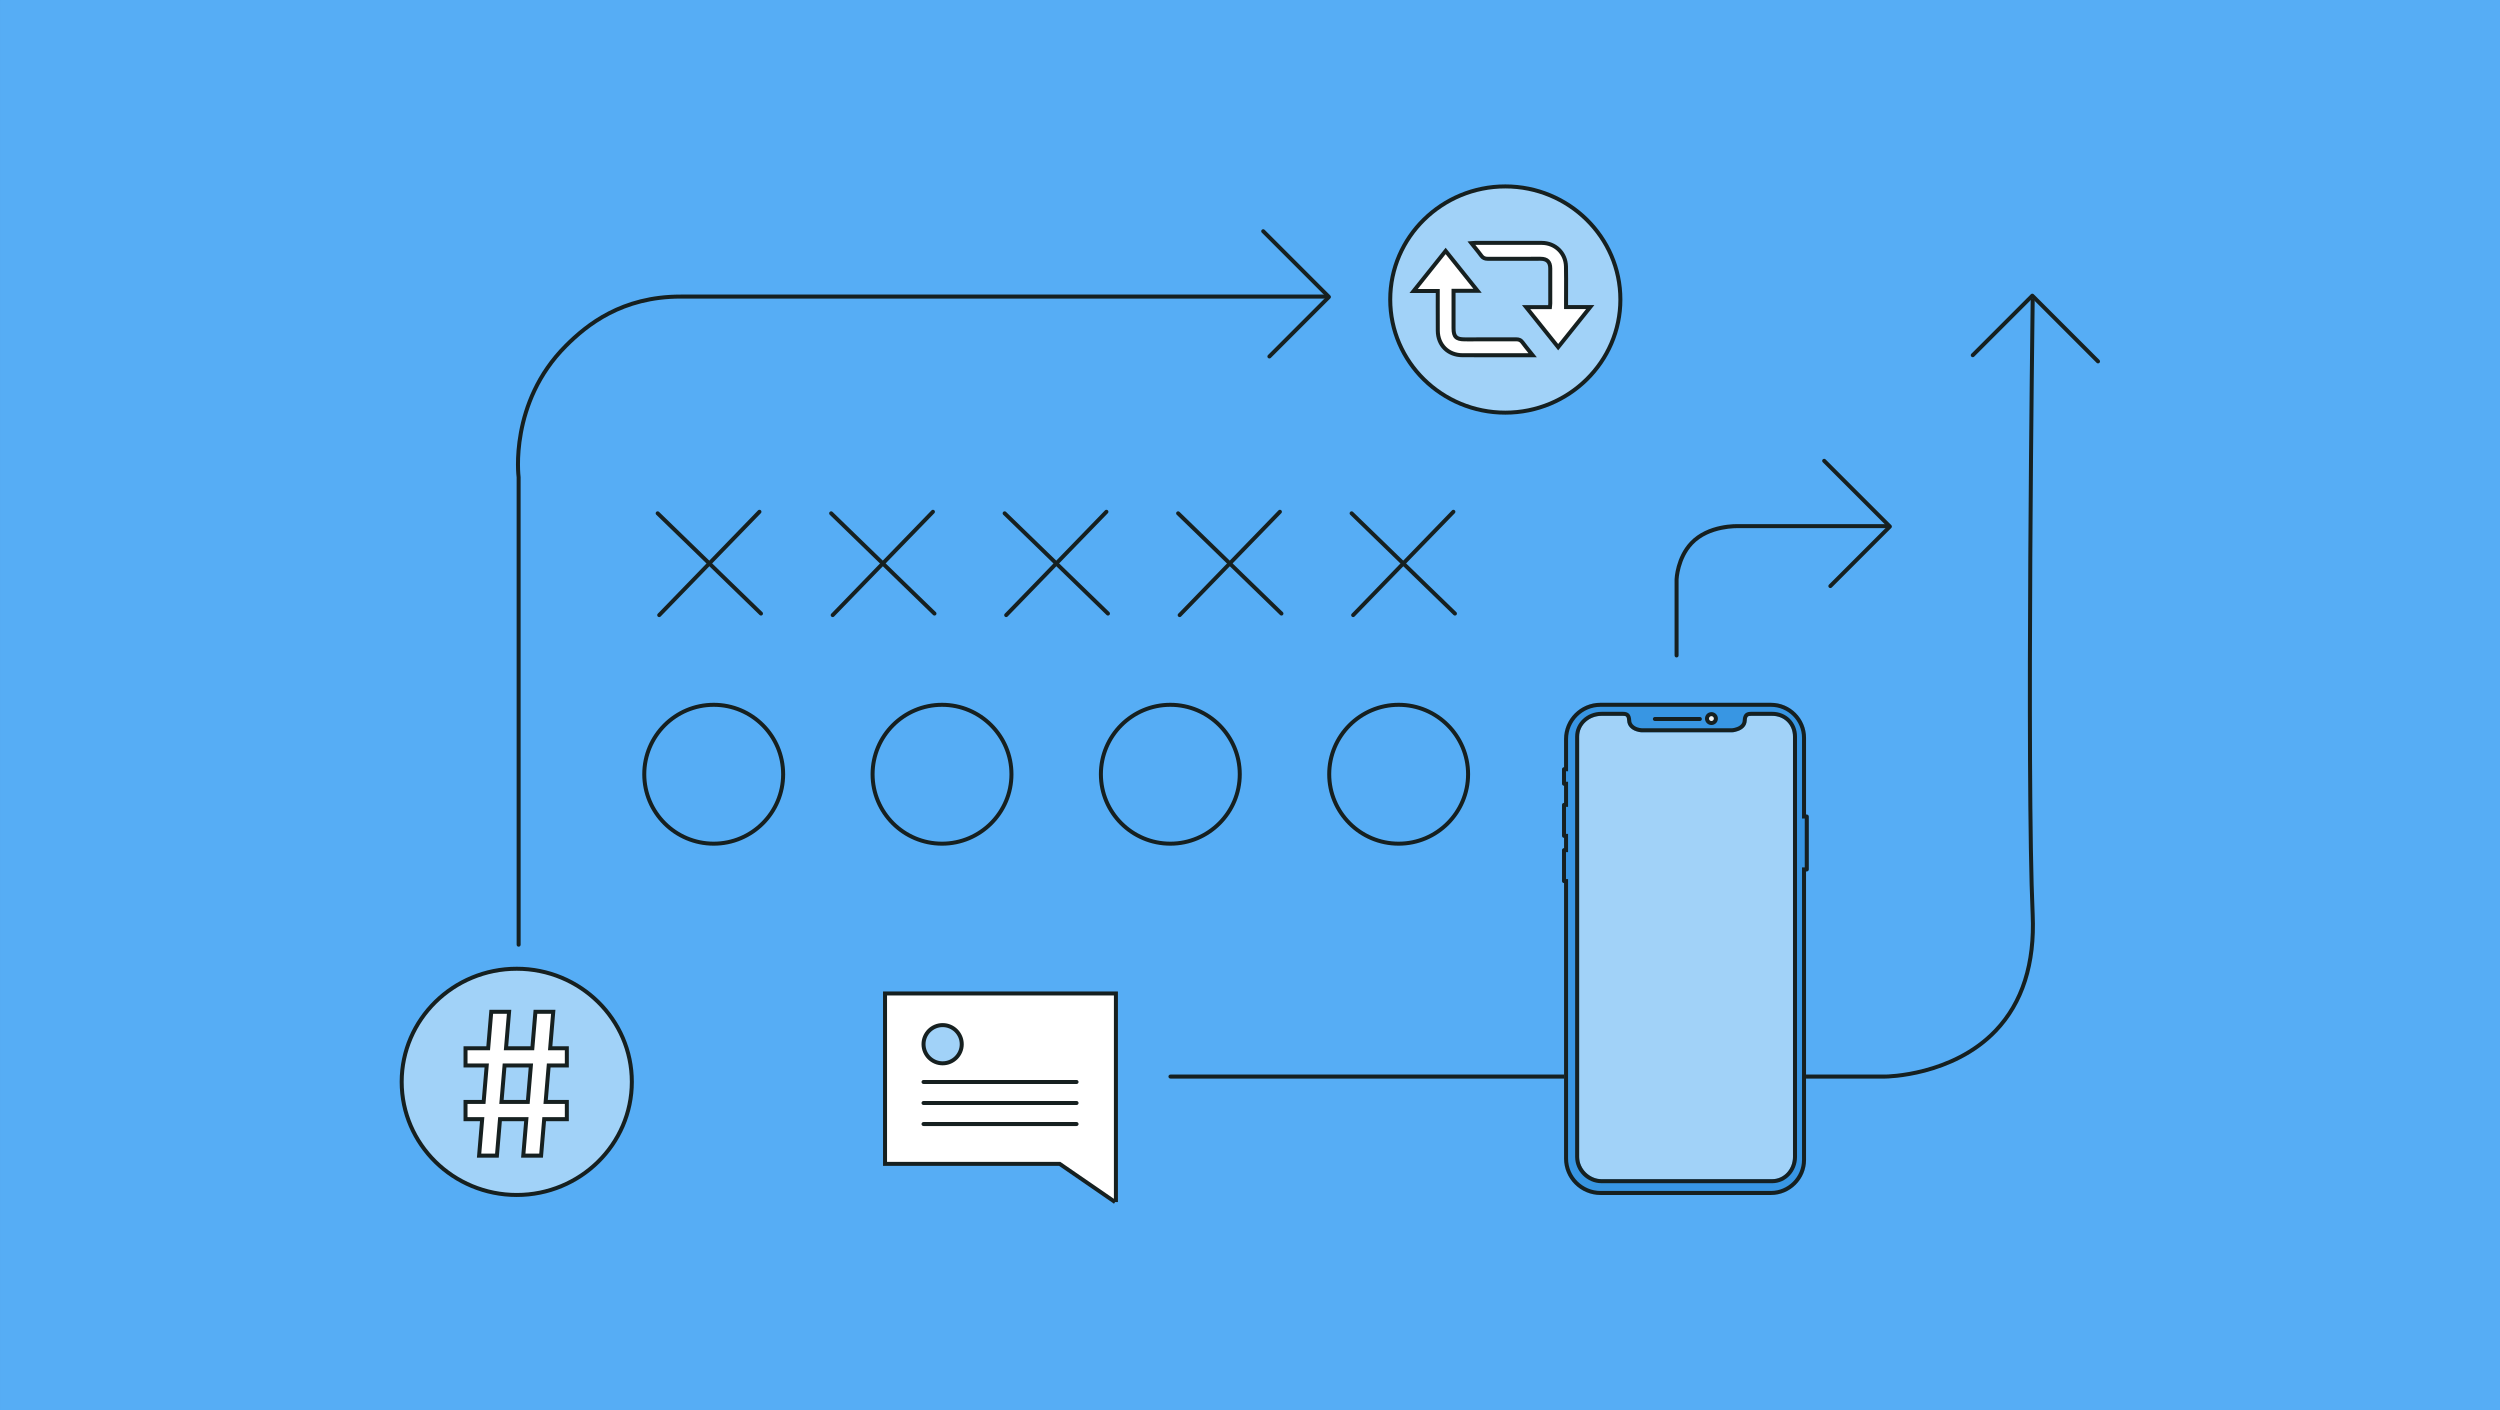 <svg xmlns="http://www.w3.org/2000/svg" width="780" height="440" viewBox="0 0 780 440"><rect x="0" y="0" width="780" height="440" fill="#333333" stroke="none"/><defs><style>.d{fill:#fff;}.e{fill:#56adf5;}.f{fill:#a1d2f8;}.g{fill:#f3f4f4;}.h{fill:#162020;}.i{fill:#3896e3;}</style></defs><g id="a"><rect class="e" x=".002" y=".001" width="780" height="440"></rect></g><g id="b"><g><polyline class="d" points="347.921 375.044 330.614 363.124 276.131 363.124 276.131 309.957 348.165 309.957 348.165 375.044"></polyline><path class="h" d="M347.567,375.559l-17.148-11.81h-54.913v-54.417h73.284v65.712h-.868l-.354,.515Zm-70.811-13.06h54.052l16.732,11.523v-63.44h-70.784v51.917Z"></path></g><g><g><circle class="f" cx="294.101" cy="325.793" r="5.963"></circle><path class="h" d="M294.101,332.381c-3.633,0-6.588-2.955-6.588-6.588s2.955-6.588,6.588-6.588,6.588,2.955,6.588,6.588-2.955,6.588-6.588,6.588Zm0-11.926c-2.943,0-5.338,2.394-5.338,5.338s2.394,5.338,5.338,5.338,5.338-2.394,5.338-5.338-2.394-5.338-5.338-5.338Z"></path></g><g><path class="h" d="M335.886,338.203h-47.748c-.345,0-.625-.28-.625-.625s.28-.625,.625-.625h47.748c.345,0,.625,.28,.625,.625s-.28,.625-.625,.625Z"></path><path class="h" d="M335.886,344.764h-47.748c-.345,0-.625-.28-.625-.625s.28-.625,.625-.625h47.748c.345,0,.625,.28,.625,.625s-.28,.625-.625,.625Z"></path><path class="h" d="M335.886,351.324h-47.748c-.345,0-.625-.28-.625-.625s.28-.625,.625-.625h47.748c.345,0,.625,.28,.625,.625s-.28,.625-.625,.625Z"></path></g></g><g><ellipse class="f" cx="469.655" cy="93.455" rx="35.904" ry="35.291"></ellipse><path class="h" d="M469.655,129.37c-20.143,0-36.529-16.112-36.529-35.916s16.387-35.916,36.529-35.916,36.528,16.112,36.528,35.916-16.387,35.916-36.528,35.916Zm0-70.581c-19.453,0-35.279,15.551-35.279,34.666s15.826,34.666,35.279,34.666,35.278-15.551,35.278-34.666-15.826-34.666-35.278-34.666Z"></path></g><g><ellipse class="f" cx="161.229" cy="337.54" rx="35.904" ry="35.291"></ellipse><path class="h" d="M161.23,373.455c-20.143,0-36.529-16.111-36.529-35.915s16.387-35.916,36.529-35.916,36.528,16.112,36.528,35.916-16.387,35.915-36.528,35.915Zm0-70.581c-19.453,0-35.279,15.551-35.279,34.666s15.826,34.665,35.279,34.665,35.278-15.551,35.278-34.665-15.826-34.666-35.278-34.666Z"></path></g><path class="h" d="M237.431,192.057c-.157,0-.314-.059-.435-.176l-32.24-31.277c-.247-.241-.253-.636-.013-.884,.24-.248,.636-.253,.884-.014l32.24,31.277c.247,.241,.253,.636,.013,.884-.122,.127-.285,.19-.448,.19Z"></path><path class="h" d="M205.672,192.538c-.157,0-.314-.059-.435-.176-.247-.241-.253-.636-.013-.884l31.277-32.24c.24-.248,.636-.253,.884-.014,.247,.241,.253,.636,.013,.884l-31.277,32.24c-.122,.127-.285,.19-.448,.19Z"></path><path class="h" d="M291.558,192.057c-.157,0-.314-.059-.435-.176l-32.24-31.277c-.247-.241-.253-.636-.013-.884,.24-.248,.636-.253,.884-.014l32.24,31.277c.247,.241,.253,.636,.013,.884-.122,.127-.285,.19-.448,.19Z"></path><path class="h" d="M259.8,192.538c-.157,0-.314-.059-.435-.176-.247-.241-.253-.636-.013-.884l31.277-32.24c.24-.248,.635-.253,.884-.014,.247,.241,.253,.636,.013,.884l-31.277,32.24c-.122,.127-.285,.19-.448,.19Z"></path><path class="h" d="M345.685,192.057c-.157,0-.314-.059-.435-.176l-32.239-31.277c-.247-.241-.253-.636-.013-.884,.24-.248,.635-.253,.884-.014l32.239,31.277c.247,.241,.253,.636,.013,.884-.122,.127-.285,.19-.448,.19Z"></path><path class="h" d="M313.928,192.538c-.157,0-.314-.059-.435-.176-.247-.241-.253-.636-.013-.884l31.276-32.24c.239-.248,.635-.253,.884-.014,.247,.241,.253,.636,.013,.884l-31.276,32.24c-.122,.127-.285,.19-.448,.19Z"></path><path class="h" d="M399.813,192.057c-.157,0-.314-.059-.435-.176l-32.24-31.277c-.247-.241-.253-.636-.013-.884,.239-.248,.635-.253,.884-.014l32.24,31.277c.247,.241,.253,.636,.013,.884-.122,.127-.285,.19-.448,.19Z"></path><path class="h" d="M368.055,192.538c-.157,0-.314-.059-.435-.176-.247-.241-.253-.636-.013-.884l31.277-32.24c.239-.248,.635-.253,.884-.014,.247,.241,.253,.636,.013,.884l-31.277,32.24c-.122,.127-.285,.19-.448,.19Z"></path><path class="h" d="M453.941,192.057c-.157,0-.314-.059-.435-.176l-32.24-31.277c-.247-.241-.253-.636-.013-.884,.239-.248,.635-.253,.884-.014l32.24,31.277c.247,.241,.253,.636,.013,.884-.122,.127-.285,.19-.448,.19Z"></path><path class="h" d="M422.183,192.538c-.157,0-.314-.059-.435-.176-.247-.241-.253-.636-.013-.884l31.277-32.24c.239-.248,.635-.253,.884-.014,.247,.241,.253,.636,.013,.884l-31.277,32.24c-.122,.127-.285,.19-.448,.19Z"></path><path class="h" d="M222.677,263.852c-12.29,0-22.289-9.999-22.289-22.29s9.999-22.289,22.289-22.289,22.289,9.999,22.289,22.289-9.999,22.29-22.289,22.29Zm0-43.329c-11.601,0-21.039,9.438-21.039,21.039s9.438,21.04,21.039,21.04,21.039-9.438,21.039-21.04-9.438-21.039-21.039-21.039Z"></path><path class="h" d="M293.91,263.852c-12.29,0-22.289-9.999-22.289-22.29s9.999-22.289,22.289-22.289,22.289,9.999,22.289,22.289-9.999,22.29-22.289,22.29Zm0-43.329c-11.601,0-21.039,9.438-21.039,21.039s9.438,21.04,21.039,21.04,21.039-9.438,21.039-21.04-9.438-21.039-21.039-21.039Z"></path><path class="h" d="M365.144,263.852c-12.29,0-22.289-9.999-22.289-22.29s9.999-22.289,22.289-22.289,22.289,9.999,22.289,22.289-9.999,22.29-22.289,22.29Zm0-43.329c-11.601,0-21.039,9.438-21.039,21.039s9.438,21.04,21.039,21.04,21.039-9.438,21.039-21.04-9.438-21.039-21.039-21.039Z"></path><path class="h" d="M436.379,263.852c-12.29,0-22.289-9.999-22.289-22.29s9.999-22.289,22.289-22.289,22.289,9.999,22.289,22.289-9.999,22.29-22.289,22.29Zm0-43.329c-11.601,0-21.039,9.438-21.039,21.039s9.438,21.04,21.039,21.04,21.039-9.438,21.039-21.04-9.438-21.039-21.039-21.039Z"></path><path class="h" d="M161.814,295.368c-.345,0-.625-.28-.625-.625V148.956c-.026-.148-3.031-23.546,14.938-41.515,6.67-6.669,17.683-15.535,36.24-15.535h201.447c.345,0,.625,.28,.625,.625s-.28,.625-.625,.625H212.367c-18.094,0-28.844,8.657-35.355,15.169-17.518,17.518-14.609,40.317-14.578,40.546l.006,145.873c0,.345-.28,.625-.625,.625Z"></path><path class="h" d="M396.05,111.846c-.16,0-.32-.061-.442-.183-.243-.244-.243-.64,0-.884l18.134-18.133-20.064-20.064c-.243-.244-.243-.64,0-.884,.244-.244,.641-.244,.885,0l20.506,20.506c.117,.117,.183,.276,.183,.442s-.065,.325-.183,.442l-18.575,18.575c-.122,.122-.282,.183-.442,.183Z"></path><path class="h" d="M571.071,183.478c-.16,0-.32-.061-.442-.183-.243-.244-.243-.64,0-.884l18.134-18.133-20.064-20.064c-.243-.244-.243-.64,0-.884,.244-.244,.641-.244,.885,0l20.506,20.506c.117,.117,.183,.276,.183,.442s-.065,.325-.183,.442l-18.575,18.575c-.122,.122-.282,.183-.442,.183Z"></path><path class="h" d="M588.238,336.514h-223.062c-.345,0-.625-.28-.625-.625s.28-.625,.625-.625h223.061c.204,0,20.655-.19,33.943-14.104,8.233-8.623,12.065-20.666,11.39-35.795-1.95-43.64-.021-190.218-.001-191.694,.004-.345,.269-.66,.634-.617,.345,.005,.621,.288,.616,.633-.019,1.475-1.949,148.018-.001,191.621,.692,15.488-3.258,27.844-11.742,36.723-13.664,14.301-34.628,14.483-34.838,14.483Z"></path><path class="h" d="M654.585,113.38c-.16,0-.32-.061-.442-.183l-20.064-20.064-18.133,18.133c-.244,.244-.641,.244-.885,0-.243-.244-.243-.64,0-.884l18.575-18.575c.244-.244,.641-.244,.885,0l20.506,20.506c.243,.244,.243,.64,0,.884-.122,.122-.282,.183-.442,.183Z"></path><path class="h" d="M523.091,205.128c-.345,0-.625-.28-.625-.625v-23.745c.011-.3,.299-6.88,4.764-11.661,5.561-5.953,14.817-5.575,15.211-5.56l46.822-.001c.345,0,.625,.28,.625,.625s-.28,.625-.625,.625h-46.852c-.123-.005-9.109-.358-14.267,5.164-4.14,4.431-4.426,10.767-4.428,10.83v23.722c0,.345-.28,.625-.625,.625Z"></path><g><path class="d" d="M176.85,332.43v-5.373h-5.196l.961-11.378h-5.562l-.961,11.378h-8.217l.961-11.378h-5.562l-.961,11.378h-7.066v5.373h6.612l-.961,11.378h-5.651v5.373h5.196l-.961,11.378h5.562l.961-11.378h8.217l-.961,11.378h5.562l.961-11.378h7.066v-5.373h-6.612l.961-11.378h5.651Zm-12.174,11.378h-8.217l.961-11.378h8.217l-.961,11.378Z"></path><path class="h" d="M169.397,361.183h-6.816l.962-11.377h-6.964l-.961,11.377h-6.816l.961-11.377h-5.142v-6.623h5.702l.856-10.128h-6.558v-6.623h7.117l.962-11.377h6.816l-.962,11.377h6.964l.961-11.377h6.816l-.961,11.377h5.142v6.623h-5.702l-.856,10.128h6.558v6.623h-7.117l-.962,11.377Zm-5.457-1.25h4.309l.962-11.377h7.016v-4.123h-6.667l1.066-12.628h5.601v-4.123h-5.251l.961-11.377h-4.309l-.961,11.377h-9.472l.962-11.377h-4.309l-.962,11.377h-7.016v4.123h6.667l-1.066,12.628h-5.601v4.123h5.251l-.961,11.377h4.309l.961-11.377h9.472l-.962,11.377Zm1.31-15.5h-9.471l1.066-12.628h9.471l-1.066,12.628Zm-8.111-1.25h6.963l.856-10.128h-6.963l-.856,10.128Z"></path></g><g><path class="d" d="M478.184,110.832c-2.676,0-5.071,0-7.466,0-4.811-0-9.621,.01-14.431-.004-4.475-.013-7.644-3.136-7.695-7.624-.041-3.607-.009-7.216-.01-10.823,0-.481,0-.963,0-1.587h-7.532c3.417-4.277,6.65-8.322,9.989-12.501,3.315,4.142,6.553,8.189,9.956,12.441h-7.49c0,1.56,0,2.969,0,4.377,0,2.45-.002,4.9,.001,7.349,.003,2.582,.84,3.418,3.463,3.422,5.345,.008,10.69,.022,16.035-.017,.891-.006,1.496,.249,2.024,.967,.947,1.285,1.974,2.511,3.156,4Z"></path><path class="h" d="M462.101,111.46c-1.938,0-3.877-.002-5.816-.007-4.843-.014-8.263-3.403-8.317-8.243-.028-2.521-.022-5.043-.016-7.564l.006-4.228h-8.207l11.289-14.127,11.257,14.067h-8.166l.001,11.101c.003,2.246,.56,2.794,2.839,2.798l1.723,.002c4.771,.008,9.538,.016,14.306-.019,1.173,.002,1.904,.369,2.532,1.221,.652,.884,1.358,1.76,2.106,2.688,.333,.413,.679,.842,1.038,1.294l.806,1.014-13.069,.002c-1.437,.001-2.873,.002-4.31,.002Zm-19.751-21.291h6.857l-.006,5.481c-.007,2.516-.013,5.032,.016,7.547,.047,4.114,2.954,6.995,7.071,7.007,3.374,.01,6.75,.007,10.121,.005l10.474-.002c-.074-.092-.147-.183-.22-.273-.757-.938-1.471-1.824-2.139-2.731-.39-.53-.75-.717-1.517-.712-4.774,.035-9.547,.026-14.317,.019l-1.723-.002c-2.976-.004-4.084-1.101-4.087-4.046l-.001-12.352h6.814l-8.655-10.815-8.69,10.876Z"></path></g><g><path class="d" d="M476.153,95.828h7.425c.042-.42,.104-.76,.104-1.099,.007-3.652,.015-7.305,0-10.958-.008-2.049-.968-3.028-3.036-3.036-5.479-.021-10.958-.025-16.436,.009-.88,.005-1.5-.218-2.033-.947-.944-1.292-1.978-2.518-3.097-3.925,.495-.038,.86-.089,1.225-.089,6.904-.005,13.808-.013,20.713,0,4.226,.008,7.479,3.129,7.567,7.354,.077,3.696,.022,7.394,.025,11.091,0,.482,0,.963,0,1.587h7.54c-3.421,4.279-6.655,8.323-9.998,12.504-3.314-4.139-6.554-8.187-9.999-12.49Z"></path><path class="h" d="M486.151,109.318l-11.3-14.115h8.169c.021-.165,.036-.32,.036-.476l.001-.456c.007-3.499,.013-6.998-.001-10.497-.007-1.708-.705-2.407-2.412-2.414-6.316-.024-11.537-.022-16.431,.009h-.031c-1.127,0-1.902-.372-2.511-1.203-.65-.891-1.35-1.756-2.091-2.671-.322-.399-.652-.808-.991-1.233l-.734-.923,1.627-.129c.301-.028,.561-.052,.822-.052l2.843-.002c5.957-.004,11.914-.01,17.871,.002,4.575,.008,8.096,3.433,8.19,7.965,.054,2.58,.043,5.2,.033,7.733-.004,1.123-.009,2.247-.008,3.37v.962h8.215l-11.298,14.129Zm-8.698-12.865l8.698,10.864,8.698-10.878h-6.865v-2.212c-.001-1.125,.004-2.25,.008-3.376,.01-2.526,.021-5.138-.033-7.702-.08-3.836-3.064-6.734-6.942-6.742-5.959-.011-11.914-.006-17.868-.002l-2.838,.002c.081,.101,.162,.201,.243,.301,.75,.928,1.459,1.805,2.128,2.72,.377,.515,.764,.697,1.524,.691,4.898-.03,10.124-.033,16.442-.009,2.418,.009,3.649,1.24,3.658,3.659,.014,3.501,.008,7.002,.001,10.504l-.001,.457c-.001,.253-.03,.505-.065,.785l-.1,.939h-6.689Z"></path></g><g><path class="f" d="M497.873,221.409h55.224c4.22,0,7.64,3.421,7.64,7.64v132.262c0,4.22-3.421,7.64-7.64,7.64h-54.836c-4.211,0-7.628-3.407-7.64-7.618l-.388-132.262c-.013-4.228,3.412-7.663,7.64-7.663Z"></path><path class="h" d="M553.097,369.576h-54.835c-4.544,0-8.252-3.697-8.266-8.241l-.388-132.262c-.007-2.212,.85-4.294,2.412-5.86s3.641-2.43,5.853-2.43h55.224c4.558,0,8.266,3.708,8.266,8.266v132.262c0,4.558-3.708,8.266-8.266,8.266Zm-55.224-147.543c-1.877,0-3.642,.732-4.968,2.062-1.325,1.329-2.053,3.096-2.047,4.974l.388,132.262c.012,3.857,3.159,6.995,7.016,6.995h54.835c3.868,0,7.016-3.147,7.016-7.016V229.049c0-3.868-3.147-7.016-7.016-7.016h-55.224Z"></path></g><g><path class="i" d="M563.691,254.132h-.214v-23.91c0-6.047-4.902-10.95-10.95-10.95h-53.202c-6.238,0-11.342,5.104-11.342,11.342v8.761c-.354,0-.641,.287-.641,.642v4.491c0,.354,.287,.642,.641,.642v5.346c-.354,0-.641,.287-.641,.642v9.624c0,.354,.287,.642,.641,.642v3.208c-.354,0-.641,.287-.641,.642v9.624c0,.354,.287,.642,.641,.642v85.93c0,6.257,5.12,11.377,11.377,11.377h53.167c6.022,0,10.95-4.927,10.95-10.95v-89.993h.214c.354,0,.642-.287,.642-.642v-16.468c0-.354-.287-.642-.642-.642Zm-4.277,106.823c0,3.734-2.758,6.952-6.492,6.952h-53.252c-3.734,0-6.981-3.217-6.981-6.952V229.801c0-3.734,3.247-6.465,6.981-6.465h6.156c1.301,0,1.783-.148,1.861,1.501,.041,.857,.355,1.523,.859,2.075,.504,.541,1.196,.985,1.993,1.235,.54,.169,1.142,.323,1.715,.323h28.14c.574,0,1.175-.188,1.715-.357,.796-.249,1.489-.665,1.992-1.197,.504-.541,.818-1.179,.859-2.036,.079-1.649,.56-1.543,1.861-1.543h6.099c3.734,0,6.492,2.73,6.492,6.465v131.155Z"></path><path class="h" d="M552.528,220.523c5.348,0,9.7,4.351,9.7,9.7v25.16h.856v15.251h-.856v91.243c0,5.348-4.351,9.7-9.7,9.7h-53.167c-5.584,0-10.127-4.543-10.127-10.127v-87.18h-.641v-8.407h.641v-5.708h-.641v-8.407h.641v-7.846h-.641v-3.274h.641v-10.011c0-5.565,4.527-10.092,10.092-10.092h53.202m-52.857,148.634h53.252c4.269,0,7.742-3.679,7.742-8.201V229.801c0-4.398-3.328-7.715-7.742-7.715h-6.099l-.217-.001-.199-.001c-1.331,0-2.579,.331-2.694,2.735-.024,.502-.181,.874-.517,1.236-.359,.379-.864,.677-1.46,.864-.471,.148-.959,.3-1.341,.3h-28.14c-.443,0-.978-.151-1.342-.265-.564-.176-1.079-.494-1.443-.885-.344-.377-.509-.775-.533-1.291-.09-1.889-.859-2.695-2.57-2.695l-.255,.002-.285,.002h-6.156c-4.539,0-8.231,3.461-8.231,7.715v131.155c0,4.446,3.769,8.201,8.231,8.201m52.857-149.884h-53.202c-6.238,0-11.342,5.104-11.342,11.342v8.761c-.354,0-.641,.287-.641,.642v4.491c0,.354,.287,.642,.641,.642v5.346c-.354,0-.641,.287-.641,.642v9.624c0,.354,.287,.642,.641,.642v3.208c-.354,0-.641,.287-.641,.642v9.624c0,.354,.287,.642,.641,.642v85.93c0,6.257,5.12,11.377,11.377,11.377h53.167c6.022,0,10.95-4.927,10.95-10.95v-89.993h.214c.354,0,.642-.287,.642-.642v-16.468c0-.354-.287-.642-.642-.642h-.214v-23.91c0-6.047-4.902-10.95-10.95-10.95h0Zm-52.857,148.634c-3.734,0-6.981-3.217-6.981-6.952V229.801c0-3.734,3.247-6.465,6.981-6.465h6.156c.199,0,.378-.004,.54-.004,.899,0,1.255,.107,1.321,1.504,.041,.857,.355,1.523,.859,2.075,.503,.541,1.196,.985,1.993,1.235,.54,.169,1.142,.323,1.715,.323h28.14c.574,0,1.175-.188,1.715-.357,.796-.249,1.489-.666,1.993-1.197,.503-.541,.818-1.179,.859-2.036,.07-1.46,.455-1.544,1.445-1.544,.128,0,.267,.001,.416,.001h6.099c3.734,0,6.492,2.73,6.492,6.465v131.155c0,3.734-2.758,6.952-6.492,6.952h-53.252Z"></path></g><g><g><circle class="g" cx="533.967" cy="224.197" r="1.387"></circle><path class="h" d="M533.967,226.209c-1.109,0-2.013-.902-2.013-2.012s.903-2.013,2.013-2.013,2.012,.903,2.012,2.013-.902,2.012-2.012,2.012Zm0-2.774c-.421,0-.763,.342-.763,.763,0,.42,.342,.762,.763,.762,.42,0,.762-.342,.762-.762,0-.421-.342-.763-.762-.763Z"></path></g><path class="h" d="M530.352,224.95h-14.03c-.345,0-.625-.28-.625-.625s.28-.625,.625-.625h14.03c.345,0,.625,.28,.625,.625s-.28,.625-.625,.625Z"></path></g></g></svg>